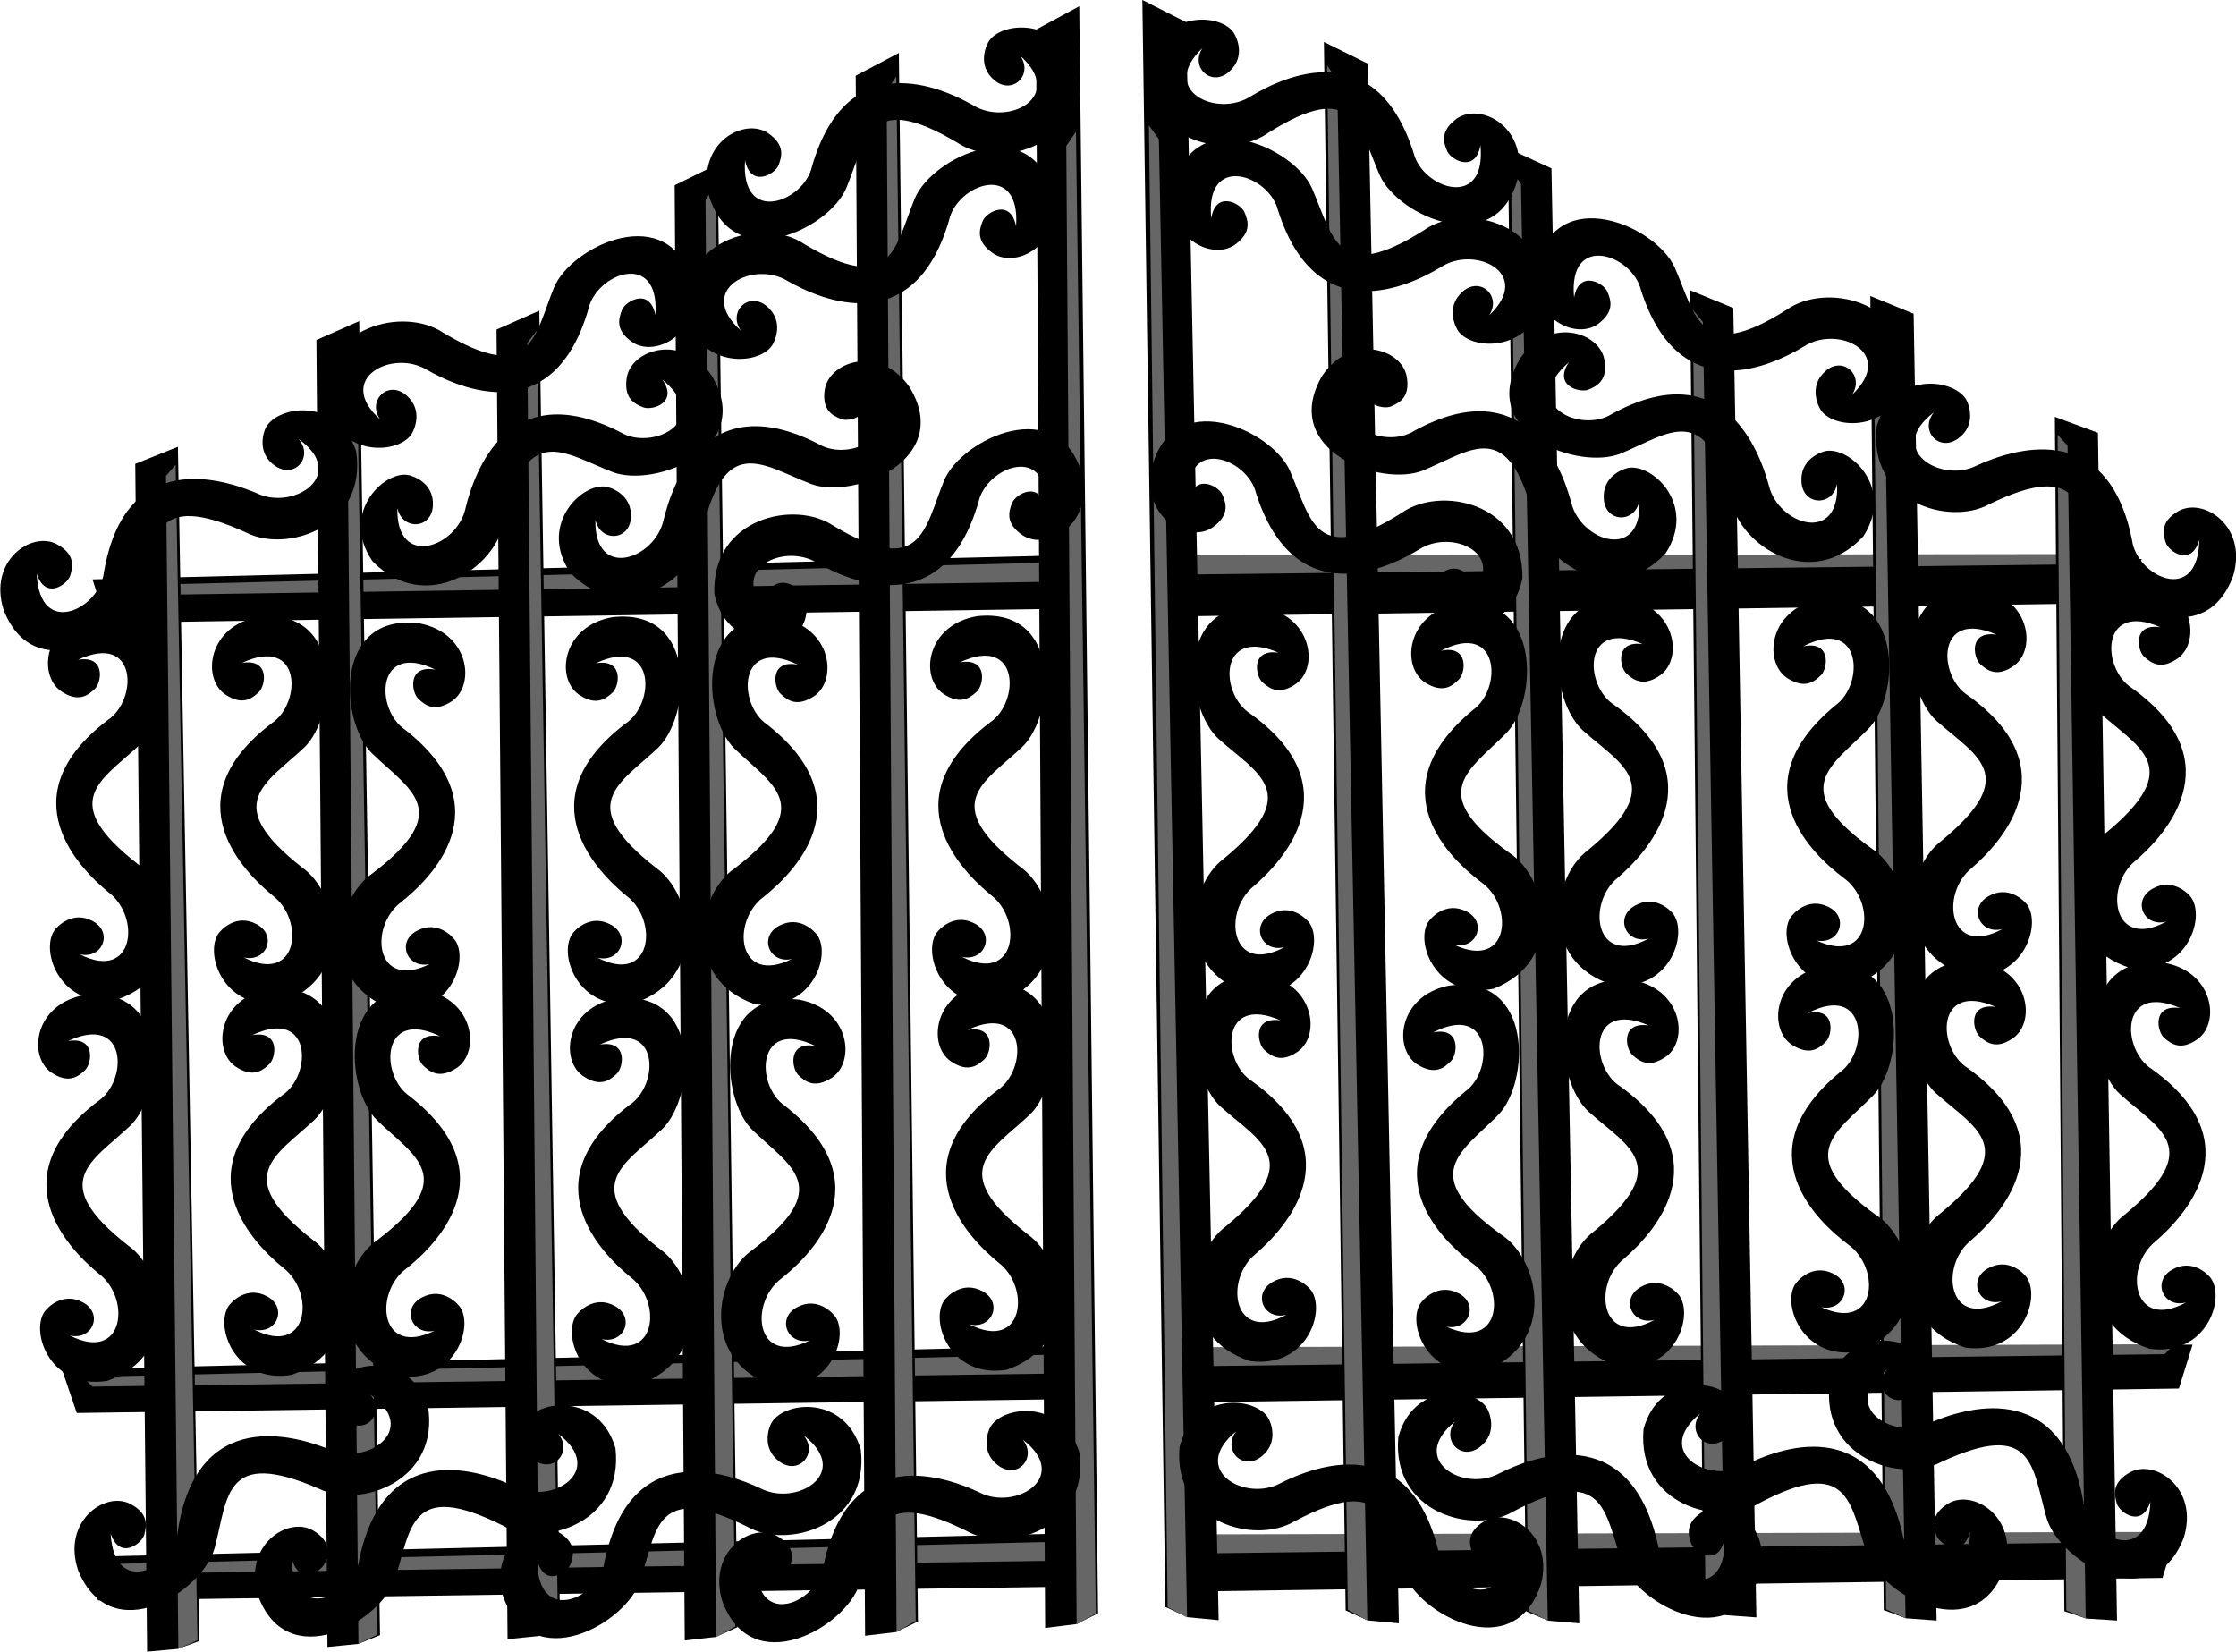 <svg xmlns="http://www.w3.org/2000/svg" viewBox="0 0 223.92 165.39"><path d="M2446.9-110.71l555.21-5.671-1.29-8.24-3.584-5.91-557.87 8.479z" stroke="#000" stroke-width="1.153" transform="matrix(.173 .001 -.002 .348 -412.81 98.25)"/><path d="M11.841 59.62l95.119-1.388-.69-1.919-95.336 2.344z" fill="#666"/><path d="M2440.8 116.98l563.52-5.671-1.309-8.24-3.638-5.91-566.23 8.479z" stroke="#000" stroke-width="1.161" transform="matrix(.179 .001 -.002 .348 -428.924 98.143)"/><path d="M9.255 138.857l99.985-1.356-.726-1.92L8.3 137.893z" fill="#666"/><g><path d="M2447 170.79l561.26-5.671-1.303-8.24-3.624-5.91-563.95 8.479z" stroke="#000" stroke-width="1.159" transform="matrix(.177 .001 -.002 .348 -422.903 98.183)"/><path d="M11.26 157.603l98.455-1.366-.715-1.92-98.679 2.323z" fill="#666"/></g><g><path d="M49.89 33.11l1.102 130.852 2.87-.285 2.063-.831L53.849 31.36z" stroke="#000" stroke-width=".33"/><path d="M52.805 34.326l1.16 129.51 1.92-.945L53.771 33.09z" fill="#666"/><path d="M31.852 34.155l1.105 130.591 2.87-.284 2.062-.829-2.077-131.224z" stroke="#000" stroke-width=".33"/><path d="M34.733 35.368l1.161 129.252 1.92-.943L35.7 34.134z" fill="#666"/><path d="M13.704 46.555l1.185 118.67 2.87-.257 2.061-.752-2.157-119.244z" stroke="#000" stroke-width=".314"/><path d="M16.62 47.66l1.24 117.452 1.92-.855-2.194-117.72z" fill="#666"/><path d="M103.936 3.075l.911 159.741 2.871-.352 2.063-1.017L107.9.933z" stroke="#000" stroke-width=".365"/><path d="M106.783 14.615l1.036 148.054 1.922-1.082-1.99-148.39z" fill="#666"/><path d="M85.875 7.688l.937 155.913 2.87-.343 2.064-.993L89.837 5.601z" stroke="#000" stroke-width=".36"/><path d="M88.79 9.131l.994 154.312 1.922-1.127-1.95-154.66z" fill="#666"/><path d="M67.737 18.66l1.007 145.42 2.87-.319 2.063-.925-1.979-146.125z" stroke="#000" stroke-width=".348"/><path d="M70.652 20.01l1.063 143.93 1.922-1.052L71.62 18.636z" fill="#666"/><path d="M7.796 66.074c2.807-.493 2.397 2.263 1.696 2.921-.701.659-1.664 1.389-3.398.207-2.336-1.64-1.669-6.88 3.415-7.75 8.6-.915 7.805 9.979 4.508 13.109-3.843 3.62-8.359 5.604-.191 11.993 3.762 2.64 5.135 11.057-2.108 13.55-5.626.892-7.68-4.746-6.307-6.88.266-.412 1.845-2.11 3.907-.967 2.061 1.144.894 3.846-1.344 3.301 5.473 2.783 6.156-3.724 2.918-6.183-2.837-2.323-10.202-9.581-.11-17.264 3.038-2 3.003-8.845-2.986-6.036z"/><path d="M6.811 104.253c2.807-.493 2.397 2.263 1.696 2.921-.701.659-1.664 1.389-3.398.207-2.336-1.64-1.669-6.879 3.415-7.75 8.6-.915 7.805 9.979 4.508 13.109-3.843 3.62-8.359 5.604-.191 11.993 3.762 2.64 5.135 11.058-2.108 13.55-5.626.892-7.68-4.746-6.307-6.88.266-.412 1.845-2.11 3.907-.967 2.061 1.144.894 3.846-1.344 3.301 5.473 2.783 6.156-3.725 2.918-6.183-2.837-2.323-10.202-9.58-.11-17.264 3.038-2 3.003-8.845-2.986-6.036zM43.607 67.058c-2.8-.531-2.426 2.23-1.734 2.898.692.667 1.645 1.41 3.394.251 2.358-1.609 1.76-6.856-3.31-7.794-8.588-1.03-7.938 9.874-4.684 13.047 3.795 3.672 8.284 5.715.033 11.995-3.798 2.59-5.282 10.988 1.927 13.577 5.613.967 7.743-4.643 6.398-6.795-.26-.416-1.817-2.135-3.894-1.019-2.076 1.116-.946 3.833 1.3 3.318-5.51 2.71-6.106-3.806-2.836-6.221 2.868-2.285 10.33-9.444.34-17.262-3.011-2.038-2.885-8.883 3.066-5.995z"/><path d="M44.093 103.781c-2.8-.53-2.426 2.23-1.734 2.898.692.668 1.646 1.41 3.395.252 2.358-1.61 1.76-6.856-3.311-7.794-8.587-1.03-7.937 9.873-4.683 13.047 3.795 3.671 8.284 5.715.032 11.995-3.797 2.59-5.281 10.988 1.928 13.577 5.613.966 7.743-4.644 6.397-6.796-.26-.416-1.817-2.135-3.893-1.019-2.077 1.117-.946 3.834 1.3 3.319-5.51 2.71-6.106-3.806-2.836-6.222 2.868-2.284 10.329-9.444.34-17.261-3.011-2.039-2.885-8.884 3.066-5.996zM59.657 66.42c2.807-.494 2.397 2.262 1.696 2.92-.701.659-1.664 1.389-3.398.207-2.336-1.64-1.669-6.879 3.415-7.75 8.6-.915 7.805 9.979 4.508 13.109-3.843 3.62-8.359 5.604-.191 11.993 3.762 2.64 5.135 11.058-2.108 13.55-5.626.892-7.68-4.746-6.307-6.88.266-.412 1.845-2.11 3.907-.967 2.061 1.144.894 3.846-1.344 3.301 5.473 2.783 6.156-3.724 2.918-6.183-2.837-2.323-10.202-9.58-.11-17.264 3.038-1.999 3.003-8.845-2.986-6.036z"/><path d="M60.065 104.608c2.807-.494 2.396 2.262 1.695 2.92-.7.66-1.664 1.389-3.398.207-2.336-1.64-1.669-6.879 3.415-7.75 8.6-.914 7.805 9.98 4.509 13.11-3.844 3.62-8.36 5.603-.192 11.992 3.762 2.641 5.135 11.058-2.108 13.55-5.626.893-7.68-4.745-6.307-6.88.266-.412 1.845-2.11 3.907-.966 2.061 1.144.895 3.845-1.344 3.3 5.474 2.784 6.156-3.724 2.918-6.183-2.837-2.322-10.202-9.58-.11-17.264 3.038-1.999 3.003-8.844-2.986-6.036zM96.136 66.325c2.807-.494 2.397 2.262 1.696 2.92-.701.659-1.664 1.389-3.398.207-2.336-1.64-1.669-6.879 3.415-7.75 8.6-.915 7.805 9.979 4.508 13.109-3.843 3.62-8.359 5.604-.192 11.993 3.763 2.641 5.135 11.058-2.108 13.55-5.625.892-7.68-4.746-6.306-6.88.265-.412 1.845-2.11 3.907-.966 2.061 1.143.894 3.845-1.344 3.3 5.473 2.783 6.156-3.724 2.918-6.183-2.837-2.323-10.202-9.58-.11-17.264 3.038-1.999 3.003-8.845-2.986-6.036z"/><path d="M96.9 103.139c2.808-.494 2.397 2.262 1.696 2.92-.7.66-1.664 1.39-3.398.208-2.336-1.641-1.668-6.88 3.415-7.75 8.6-.915 7.805 9.978 4.509 13.108-3.843 3.62-8.36 5.604-.192 11.994 3.762 2.64 5.135 11.057-2.108 13.55-5.626.892-7.68-4.746-6.307-6.88.266-.413 1.845-2.11 3.907-.967 2.062 1.144.895 3.846-1.344 3.3 5.474 2.784 6.156-3.724 2.918-6.183-2.837-2.322-10.202-9.58-.109-17.264 3.037-1.999 3.002-8.844-2.986-6.036zM24.224 66.389c2.806-.494 2.396 2.262 1.695 2.92-.7.659-1.664 1.389-3.398.207-2.336-1.64-1.669-6.879 3.415-7.75 8.6-.914 7.805 9.98 4.509 13.109-3.844 3.62-8.36 5.604-.192 11.993 3.762 2.641 5.135 11.058-2.108 13.55-5.626.892-7.68-4.745-6.307-6.88.266-.412 1.845-2.11 3.907-.966 2.061 1.143.895 3.845-1.344 3.3 5.474 2.784 6.156-3.724 2.918-6.183-2.837-2.322-10.202-9.58-.11-17.264 3.038-1.999 3.003-8.845-2.986-6.036z"/><path d="M25.263 103.656c2.807-.494 2.397 2.262 1.696 2.92-.701.659-1.664 1.389-3.398.207-2.336-1.64-1.669-6.879 3.415-7.75 8.6-.914 7.805 9.98 4.508 13.109-3.843 3.62-8.359 5.604-.191 11.993 3.762 2.641 5.135 11.058-2.108 13.55-5.626.892-7.68-4.745-6.307-6.88.266-.412 1.845-2.11 3.907-.966 2.061 1.143.894 3.845-1.344 3.3 5.473 2.784 6.156-3.724 2.918-6.183-2.837-2.322-10.202-9.58-.11-17.264 3.038-1.999 3.003-8.845-2.986-6.036zM79.88 66.554c-2.8-.53-2.426 2.23-1.734 2.898.692.668 1.645 1.41 3.394.252 2.358-1.61 1.76-6.856-3.31-7.794-8.588-1.03-7.938 9.873-4.684 13.047 3.795 3.671 8.284 5.715.033 11.995-3.798 2.59-5.282 10.988 1.927 13.577 5.613.966 7.743-4.644 6.398-6.796-.26-.416-1.817-2.135-3.894-1.019-2.076 1.117-.946 3.834 1.3 3.319-5.51 2.71-6.106-3.806-2.836-6.222 2.868-2.284 10.329-9.444.34-17.261-3.011-2.039-2.885-8.884 3.066-5.996z"/><path d="M81.68 104.752c-2.801-.531-2.427 2.23-1.735 2.898.692.667 1.645 1.41 3.395.252 2.357-1.61 1.76-6.857-3.311-7.795-8.588-1.03-7.938 9.874-4.683 13.047 3.794 3.672 8.283 5.715.032 11.995-3.797 2.59-5.282 10.988 1.927 13.577 5.614.967 7.743-4.643 6.398-6.795-.26-.416-1.817-2.135-3.893-1.019-2.077 1.116-.946 3.833 1.3 3.318-5.51 2.71-6.106-3.806-2.836-6.221 2.868-2.285 10.328-9.444.339-17.261-3.01-2.04-2.884-8.884 3.066-5.996zM3.677 57.438c.86 2.718 3.114 1.08 3.374.154.26-.926.462-2.118-1.388-3.109-2.534-1.313-6.871 1.7-5.293 6.61 3.164 8.05 12.456 2.31 13.708-2.06 1.434-5.082 1.105-10.004 10.546-5.715 4.081 2.116 12.179-.557 11.041-8.132-1.81-5.401-7.758-4.617-9.016-2.413-.243.427-1.019 2.612.949 3.912 1.967 1.3 3.824-.984 2.305-2.718 4.999 3.568-.457 7.18-4.134 5.446-3.37-1.442-13.212-4.618-15.36 7.884-.368 3.617-6.454 6.75-6.732.141zM74.612 16.044c.55 2.796 2.973 1.421 3.335.53.362-.89.696-2.052-1.03-3.244-2.371-1.589-7.019.919-6.001 5.975 2.241 8.353 12.119 3.69 13.852-.511 1.995-4.889 2.22-9.816 11.121-4.496 3.818 2.56 12.164.811 11.883-6.843-1.192-5.57-7.192-5.458-8.689-3.408-.29.396-1.305 2.481.504 3.993 1.81 1.512 3.91-.55 2.596-2.442 4.567 4.105-1.26 7.084-4.719 4.948-3.188-1.811-12.61-6.07-16.146 6.112-.772 3.553-7.171 5.984-6.707-.614z"/><path d="M101.752 22.653c-.55-2.796-2.973-1.42-3.335-.53-.362.89-.696 2.052 1.03 3.244 2.372 1.59 7.02-.918 6.002-5.974-2.242-8.354-12.12-3.691-13.853.51-1.995 4.89-2.22 9.817-11.12 4.496-3.819-2.56-12.165-.81-11.884 6.844 1.193 5.57 7.192 5.457 8.689 3.407.29-.396 1.305-2.48-.504-3.993-1.81-1.511-3.91.55-2.596 2.442-4.566-4.105 1.26-7.084 4.719-4.948 3.188 1.811 12.61 6.07 16.146-6.112.772-3.553 7.172-5.984 6.707.614z"/><path d="M65.633 31.554c-.55-2.797-2.974-1.422-3.336-.53-.362.89-.696 2.051 1.03 3.243 2.372 1.59 7.02-.918 6.002-5.974-2.242-8.354-12.12-3.69-13.853.51-1.994 4.89-2.22 9.817-11.12 4.496-3.819-2.56-12.165-.81-11.884 6.844 1.193 5.57 7.192 5.457 8.69 3.408.288-.397 1.304-2.482-.505-3.993-1.809-1.512-3.91.549-2.596 2.441-4.566-4.105 1.26-7.084 4.72-4.948 3.187 1.811 12.61 6.07 16.146-6.111.771-3.554 7.17-5.984 6.706.614z"/><path d="M66.32 38.001c1.656 2.32-1.008 3.137-1.904 2.789-.896-.349-1.97-.903-1.651-2.977.473-2.815 5.487-4.471 8.464-.26 4.534 7.366-5.638 11.345-9.883 9.72-4.924-1.907-8.661-5.126-10.905 4.997-.76 4.534-7.763 9.4-13.135 3.94-3.23-4.691.971-8.976 3.489-8.656.487.062 2.7.755 2.557 3.108s-3.084 2.465-3.558.21c-.151 6.14 6.015 3.95 6.838-.032.872-3.561 4.246-13.336 15.53-7.542 3.113 1.88 9.274-1.104 4.158-5.296zM11.078 153.57c.907 2.702 3.132 1.025 3.376.095.244-.93.425-2.125-1.441-3.084-2.557-1.269-6.841 1.82-5.178 6.701 3.303 7.993 12.494 2.092 13.67-2.299 1.346-5.106.932-10.02 10.446-5.896 4.117 2.044 12.167-.77 10.898-8.324-1.903-5.368-7.838-4.48-9.057-2.255-.235.43-.973 2.63 1.017 3.894 1.99 1.265 3.806-1.05 2.258-2.757 5.06 3.48-.333 7.188-4.04 5.517-3.395-1.383-13.29-4.387-15.22 8.15-.305 3.623-6.336 6.861-6.729.258z"/><path d="M29.23 156.124c.764 2.746 3.074 1.189 3.367.273s.536-2.1-1.277-3.156c-2.486-1.402-6.927 1.456-5.524 6.419 2.877 8.156 12.367 2.748 13.772-1.575 1.613-5.028 1.459-9.958 10.742-5.338 4.004 2.26 12.191-.126 11.322-7.737-1.617-5.461-7.59-4.888-8.925-2.73-.258.418-1.11 2.575.81 3.943 1.92 1.368 3.855-.848 2.4-2.634 4.869 3.742-.711 7.16-4.325 5.296-3.318-1.56-13.04-5.082-15.628 7.335-.496 3.602-6.69 6.518-6.734-.096z"/><path d="M53.803 156.288c.764 2.746 3.074 1.188 3.367.272s.536-2.1-1.277-3.155c-2.486-1.402-6.927 1.455-5.524 6.418 2.877 8.156 12.367 2.748 13.772-1.575 1.613-5.027 1.459-9.957 10.742-5.337 4.004 2.259 12.191-.127 11.322-7.737-1.617-5.462-7.59-4.889-8.925-2.73-.258.417-1.11 2.574.81 3.943 1.92 1.368 3.855-.849 2.4-2.635 4.869 3.742-.711 7.16-4.325 5.297-3.318-1.561-13.04-5.083-15.628 7.335-.496 3.602-6.69 6.518-6.734-.097z"/><path d="M75.73 156.695c.763 2.746 3.073 1.188 3.366.272s.536-2.1-1.277-3.155c-2.486-1.402-6.927 1.455-5.524 6.418 2.877 8.156 12.367 2.748 13.772-1.575 1.613-5.027 1.459-9.957 10.742-5.337 4.004 2.259 12.191-.127 11.322-7.738-1.617-5.46-7.59-4.888-8.925-2.729-.258.417-1.11 2.574.81 3.943 1.92 1.368 3.855-.849 2.4-2.635 4.869 3.742-.711 7.16-4.325 5.297-3.317-1.561-13.04-5.083-15.628 7.335-.496 3.602-6.69 6.518-6.734-.097zM86.153 39.177c1.656 2.32-1.008 3.138-1.904 2.79-.897-.35-1.97-.904-1.652-2.977.473-2.816 5.488-4.472 8.465-.26 4.533 7.365-5.639 11.344-9.884 9.72-4.924-1.908-8.66-5.127-10.904 4.997-.76 4.533-7.764 9.4-13.135 3.94-3.23-4.692.97-8.976 3.489-8.657.486.062 2.7.755 2.556 3.108s-3.084 2.466-3.557.21c-.152 6.14 6.014 3.95 6.837-.032.872-3.561 4.246-13.336 15.53-7.541 3.113 1.879 9.275-1.105 4.159-5.297z"/><path d="M104.697 50.881c-.55-2.796-2.973-1.421-3.335-.53-.362.89-.696 2.052 1.03 3.244 2.372 1.589 7.019-.919 6.001-5.975-2.241-8.353-12.119-3.69-13.852.511-1.995 4.89-2.22 9.816-11.12 4.496-3.819-2.56-12.165-.811-11.884 6.843 1.192 5.57 7.192 5.458 8.689 3.408.29-.396 1.305-2.481-.504-3.993-1.81-1.512-3.91.55-2.596 2.442-4.567-4.105 1.26-7.084 4.719-4.948 3.188 1.811 12.61 6.07 16.146-6.112.772-3.553 7.171-5.984 6.707.614z"/></g><g><path d="M2446.9-110.71l555.21-5.671-1.29-8.24-3.584-5.91-557.87 8.479z" stroke="#000" stroke-width="1.153" transform="matrix(-.173 .006 .011 .348 637.65 84.024)"/><path d="M212.14 56.464l-95.122 1.09.64-1.937 95.364-.14z" fill="#666"/><path d="M2440.8 116.98l563.52-5.671-1.309-8.24-3.638-5.91-566.23 8.479z" stroke="#000" stroke-width="1.161" transform="matrix(-.179 .006 .011 .348 653.757 83.497)"/><path d="M216.788 135.606l-99.985 1.248.675-1.938 100.24-.299z" fill="#666"/><g><path d="M2447 170.79l561.26-5.671-1.303-8.24-3.624-5.91-563.95 8.479z" stroke="#000" stroke-width="1.159" transform="matrix(-.177 .006 .011 .348 647.738 83.694)"/><path d="M215.271 154.398l-98.456 1.198.665-1.937 98.705-.249z" fill="#666"/></g><g><path d="M173.414 30.953l2.305 130.836-2.877-.21-2.083-.777-1.348-131.494z" stroke="#000" stroke-width=".33"/><path d="M170.531 32.245l2.214 129.495-1.945-.894-1.266-129.812z" fill="#666"/><path d="M191.473 31.529l2.295 130.575-2.876-.21-2.083-.775-1.34-131.233z" stroke="#000" stroke-width=".33"/><path d="M188.624 32.816l2.205 129.238-1.945-.892-1.257-129.554z" fill="#666"/><path d="M209.937 43.451l1.906 118.66-2.876-.18-2.08-.7-.948-119.259z" stroke="#000" stroke-width=".314"/><path d="M207.05 44.632l1.82 117.445-1.943-.805-.87-117.737z" fill="#666"/><path d="M118.604 2.336l3.249 159.71-2.88-.277-2.088-.963L114.587.298z" stroke="#000" stroke-width=".365"/><path d="M116.058 13.946l2.82 148.03-1.95-1.03-1.873-148.392z" fill="#666"/><path d="M136.779 6.478l3.123 155.883-2.878-.268-2.089-.939-2.17-156.66z" stroke="#000" stroke-width=".36"/><path d="M133.903 7.996l3.024 154.285-1.95-1.077-2.08-154.657z" fill="#666"/><path d="M155.196 16.974l2.78 145.395-2.877-.244-2.086-.87-1.827-146.127z" stroke="#000" stroke-width=".348"/><path d="M152.318 18.399l2.684 143.907-1.948-1-1.738-144.256z" fill="#666"/><path d="M216.351 62.81c-2.819-.42-2.336 2.325-1.619 2.965.718.64 1.7 1.344 3.402.118 2.293-1.701 1.49-6.92-3.615-7.658-8.62-.691-7.542 10.178-4.166 13.22 3.936 3.52 8.502 5.385.504 11.985-3.692 2.738-4.845 11.187 2.46 13.49 5.647.746 7.555-4.944 6.126-7.041-.277-.405-1.9-2.062-3.93-.865-2.032 1.197-.795 3.868 1.429 3.265-5.4 2.924-6.251-3.563-3.079-6.105 2.776-2.396 9.95-9.844-.34-17.262-3.088-1.918-3.231-8.763 2.828-6.111z"/><path d="M218.33 100.95c-2.819-.42-2.337 2.325-1.619 2.965.718.64 1.7 1.344 3.402.118 2.293-1.7 1.49-6.92-3.615-7.658-8.621-.69-7.543 10.178-4.166 13.221 3.936 3.52 8.502 5.385.504 11.984-3.692 2.738-4.845 11.188 2.46 13.491 5.647.745 7.554-4.944 6.125-7.042-.276-.405-1.899-2.062-3.93-.865-2.031 1.198-.794 3.868 1.43 3.265-5.4 2.925-6.252-3.563-3.079-6.105 2.776-2.396 9.95-9.843-.34-17.261-3.089-1.92-3.231-8.764 2.828-6.112zM180.579 64.726c2.785-.604 2.483 2.166 1.809 2.852-.675.685-1.608 1.452-3.387.34-2.4-1.548-1.939-6.808 3.107-7.878 8.557-1.253 8.191 9.664 5.02 12.92-3.697 3.77-8.131 5.93.28 11.992 3.864 2.491 5.567 10.847-1.573 13.623-5.586 1.112-7.86-4.44-6.572-6.627.25-.422 1.76-2.181 3.866-1.12 2.105 1.062 1.045 3.808-1.213 3.352 5.579 2.565 6.004-3.964 2.672-6.294-2.926-2.209-10.57-9.172-.788-17.246 2.956-2.117 2.652-8.956-3.222-5.914z"/><path d="M181.048 101.45c2.786-.604 2.484 2.166 1.81 2.851-.675.686-1.609 1.453-3.388.34-2.398-1.547-1.938-6.808 3.108-7.877 8.557-1.253 8.191 9.663 5.02 12.92-3.697 3.77-8.132 5.929.28 11.992 3.864 2.49 5.566 10.847-1.573 13.622-5.586 1.113-7.86-4.44-6.572-6.626.249-.423 1.76-2.182 3.865-1.12 2.105 1.062 1.046 3.807-1.213 3.351 5.58 2.566 6.005-3.964 2.673-6.293-2.926-2.21-10.57-9.172-.788-17.247 2.956-2.116 2.652-8.955-3.222-5.913zM164.517 64.506c-2.819-.42-2.336 2.324-1.619 2.964.718.64 1.7 1.344 3.402.118 2.293-1.7 1.49-6.92-3.615-7.658-8.62-.69-7.542 10.178-4.166 13.221 3.936 3.52 8.502 5.385.504 11.985-3.692 2.737-4.845 11.187 2.46 13.49 5.647.745 7.554-4.944 6.126-7.042-.277-.405-1.9-2.062-3.93-.865-2.032 1.198-.795 3.868 1.429 3.265-5.4 2.925-6.251-3.563-3.079-6.105 2.776-2.396 9.95-9.843-.34-17.261-3.088-1.92-3.231-8.763 2.828-6.112z"/><path d="M165.104 102.692c-2.819-.42-2.336 2.324-1.618 2.964.717.64 1.7 1.344 3.401.118 2.293-1.701 1.49-6.92-3.615-7.658-8.62-.691-7.542 10.178-4.166 13.221 3.936 3.52 8.502 5.385.504 11.984-3.692 2.738-4.845 11.188 2.46 13.49 5.647.746 7.555-4.943 6.126-7.04-.276-.406-1.9-2.063-3.93-.866-2.032 1.197-.795 3.868 1.429 3.265-5.4 2.925-6.251-3.563-3.079-6.105 2.776-2.396 9.95-9.843-.34-17.261-3.088-1.92-3.231-8.764 2.829-6.112zM128.048 65.36c-2.819-.42-2.336 2.325-1.619 2.965.718.64 1.7 1.344 3.402.118 2.293-1.7 1.49-6.92-3.615-7.658-8.62-.69-7.542 10.178-4.166 13.221 3.936 3.52 8.502 5.385.504 11.985-3.692 2.737-4.845 11.187 2.46 13.49 5.647.745 7.555-4.944 6.126-7.042-.277-.405-1.9-2.062-3.93-.865-2.032 1.198-.795 3.868 1.429 3.265-5.4 2.925-6.251-3.563-3.079-6.105 2.776-2.396 9.95-9.843-.34-17.261-3.088-1.92-3.231-8.764 2.828-6.112z"/><path d="M128.243 102.183c-2.82-.42-2.337 2.324-1.62 2.964.719.64 1.7 1.344 3.403.118 2.292-1.701 1.489-6.92-3.615-7.658-8.621-.691-7.543 10.178-4.166 13.22 3.936 3.52 8.502 5.385.504 11.985-3.693 2.738-4.846 11.187 2.46 13.49 5.647.746 7.554-4.944 6.125-7.041-.276-.406-1.9-2.062-3.93-.865-2.031 1.197-.795 3.868 1.43 3.265-5.4 2.924-6.252-3.563-3.08-6.105 2.777-2.396 9.95-9.844-.34-17.262-3.088-1.919-3.23-8.763 2.829-6.111zM199.938 63.553c-2.819-.42-2.337 2.324-1.619 2.964.718.64 1.7 1.344 3.402.118 2.293-1.701 1.49-6.92-3.615-7.658-8.621-.691-7.543 10.178-4.166 13.22 3.936 3.52 8.502 5.385.504 11.985-3.692 2.738-4.845 11.187 2.46 13.49 5.647.746 7.554-4.944 6.125-7.041-.276-.406-1.899-2.062-3.93-.865-2.031 1.197-.794 3.868 1.43 3.265-5.4 2.924-6.252-3.563-3.079-6.105 2.776-2.396 9.95-9.844-.34-17.262-3.089-1.919-3.232-8.763 2.828-6.111z"/><path d="M199.869 100.834c-2.82-.42-2.337 2.324-1.619 2.964.718.64 1.7 1.344 3.402.118 2.292-1.7 1.49-6.92-3.615-7.658-8.621-.691-7.543 10.178-4.166 13.221 3.936 3.52 8.502 5.385.504 11.984-3.693 2.738-4.845 11.188 2.46 13.491 5.647.745 7.554-4.944 6.125-7.042-.276-.405-1.9-2.062-3.93-.865-2.031 1.197-.795 3.868 1.43 3.265-5.4 2.925-6.252-3.563-3.08-6.105 2.777-2.396 9.95-9.843-.34-17.261-3.088-1.92-3.23-8.764 2.829-6.112zM144.305 65.167c2.786-.604 2.484 2.166 1.81 2.852-.675.685-1.609 1.453-3.388.34-2.399-1.547-1.938-6.808 3.107-7.878 8.558-1.253 8.192 9.664 5.021 12.92-3.698 3.77-8.132 5.93.28 11.993 3.864 2.49 5.566 10.846-1.573 13.622-5.586 1.113-7.861-4.44-6.572-6.626.249-.423 1.76-2.182 3.865-1.12 2.105 1.062 1.046 3.807-1.213 3.35 5.58 2.566 6.005-3.963 2.673-6.293-2.926-2.209-10.571-9.172-.788-17.246 2.956-2.117 2.651-8.956-3.222-5.914z"/><path d="M143.5 103.398c2.786-.603 2.484 2.167 1.81 2.852-.674.686-1.608 1.453-3.387.34-2.399-1.547-1.938-6.808 3.107-7.877 8.557-1.253 8.191 9.663 5.021 12.92-3.698 3.77-8.132 5.929.28 11.992 3.863 2.49 5.566 10.847-1.573 13.622-5.586 1.113-7.861-4.44-6.573-6.626.25-.423 1.761-2.182 3.866-1.12 2.105 1.062 1.045 3.807-1.213 3.351 5.579 2.566 6.005-3.964 2.673-6.293-2.927-2.21-10.571-9.172-.789-17.247 2.957-2.116 2.652-8.955-3.221-5.914zM220.244 54.07c-.788 2.739-3.084 1.16-3.368.241-.284-.918-.517-2.104 1.306-3.143 2.5-1.379 6.913 1.52 5.464 6.47-2.954 8.129-12.392 2.632-13.757-1.703-1.566-5.043-1.366-9.971-10.692-5.438-4.025 2.221-12.189-.24-11.25-7.842 1.67-5.446 7.637-4.818 8.951-2.646.254.42 1.087 2.584-.846 3.934-1.933 1.35-3.848-.884-2.376-2.656-4.903 3.696.644 7.166 4.275 5.336 3.332-1.53 13.087-4.96 15.56 7.48.462 3.607 6.628 6.58 6.733-.033zM148.256 14.537c-.477 2.81-2.935 1.498-3.32.617-.385-.88-.75-2.033.945-3.27 2.33-1.65 7.04.736 6.155 5.817-2.023 8.409-12.019 4.004-13.861-.15-2.122-4.836-2.475-9.755-11.234-4.205-3.75 2.658-12.14 1.127-12.058-6.532 1.048-5.598 7.048-5.643 8.598-3.633.3.389 1.369 2.447-.4 4.005-1.77 1.558-3.923-.447-2.659-2.373-4.458 4.223 1.444 7.048 4.846 4.823 3.14-1.893 12.449-6.396 16.3 5.69.864 3.531 7.325 5.795 6.689-.789z"/><path d="M121.297 21.851c.477-2.81 2.935-1.498 3.32-.617.385.88.75 2.033-.945 3.27-2.33 1.65-7.04-.736-6.155-5.817 2.023-8.408 12.019-4.004 13.861.15 2.121 4.836 2.475 9.756 11.234 4.205 3.75-2.658 12.14-1.127 12.058 6.532-1.048 5.599-7.048 5.643-8.598 3.633-.3-.389-1.369-2.447.4-4.005 1.77-1.558 3.923.447 2.659 2.373 4.458-4.222-1.444-7.048-4.846-4.823-3.14 1.893-12.449 6.396-16.3-5.69-.864-3.531-7.325-5.795-6.689.789z"/><path d="M157.636 29.808c.477-2.81 2.935-1.499 3.32-.618.385.882.75 2.034-.945 3.27-2.33 1.65-7.04-.735-6.155-5.816 2.024-8.409 12.02-4.005 13.861.15 2.122 4.835 2.475 9.755 11.234 4.205 3.75-2.659 12.14-1.128 12.058 6.531-1.047 5.6-7.048 5.643-8.598 3.633-.3-.388-1.369-2.446.4-4.005 1.77-1.558 3.923.448 2.659 2.374 4.458-4.223-1.444-7.049-4.846-4.824-3.14 1.894-12.449 6.397-16.3-5.689-.864-3.532-7.325-5.795-6.688.789z"/><path d="M157.116 36.27c-1.594 2.363 1.09 3.11 1.977 2.74.886-.373 1.945-.955 1.573-3.02-.546-2.801-5.602-4.326-8.469-.039-4.34 7.481 5.933 11.194 10.134 9.459 4.872-2.035 8.524-5.35 11.03 4.712.879 4.512 8.006 9.195 13.234 3.596 3.107-4.774-1.205-8.947-3.713-8.562-.485.074-2.68.825-2.475 3.173s3.147 2.385 3.562.118c.31 6.133-5.91 4.104-6.836.146-.965-3.538-4.593-13.221-15.721-7.135-3.063 1.96-9.3-.862-4.295-5.187zM215.35 150.362c-.837 2.724-3.105 1.106-3.373.182-.268-.923-.48-2.113 1.36-3.12 2.523-1.335 6.886 1.64 5.35 6.564-3.094 8.076-12.435 2.416-13.725-1.942-1.478-5.07-1.192-9.993-10.596-5.623-4.062 2.151-12.183-.452-11.11-8.037 1.762-5.416 7.718-4.683 8.994-2.49.247.425 1.042 2.603-.914 3.92-1.956 1.316-3.833-.951-2.33-2.698-4.966 3.61.52 7.177 4.182 5.41 3.358-1.471 13.171-4.732 15.427 7.75.4 3.614 6.513 6.695 6.734.084z"/><path d="M197.27 153.388c-.692 2.764-3.042 1.268-3.359.36s-.59-2.085 1.194-3.188c2.45-1.466 6.963 1.275 5.69 6.272-2.664 8.229-12.291 3.07-13.809-1.215-1.743-4.984-1.717-9.917-10.877-5.056-3.944 2.362-12.19.19-11.52-7.44 1.475-5.502 7.46-5.085 8.852-2.961.268.41 1.177 2.544-.707 3.962-1.884 1.418-3.877-.747-2.468-2.57-4.77 3.867.897 7.138 4.46 5.181 3.277-1.646 12.904-5.42 15.815 6.926.59 3.588 6.857 6.341 6.729-.272z"/><path d="M172.709 154.19c-.692 2.766-3.042 1.269-3.358.36s-.591-2.084 1.194-3.187c2.45-1.466 6.963 1.275 5.69 6.273-2.664 8.228-12.292 3.069-13.81-1.216-1.742-4.984-1.717-9.916-10.877-5.056-3.943 2.362-12.19.19-11.519-7.44 1.475-5.501 7.46-5.084 8.851-2.96.269.41 1.177 2.544-.706 3.961-1.884 1.418-3.877-.747-2.468-2.57-4.77 3.867.897 7.139 4.46 5.182 3.276-1.647 12.904-5.42 15.814 6.925.59 3.588 6.858 6.342 6.73-.272z"/><path d="M150.801 155.169c-.691 2.764-3.042 1.268-3.358.36s-.591-2.085 1.194-3.188c2.45-1.466 6.963 1.275 5.69 6.272-2.664 8.229-12.292 3.07-13.81-1.215-1.742-4.984-1.717-9.917-10.876-5.056-3.944 2.362-12.19.19-11.52-7.44 1.475-5.502 7.46-5.085 8.851-2.961.27.41 1.177 2.544-.706 3.962-1.884 1.418-3.877-.747-2.468-2.57-4.77 3.867.897 7.138 4.46 5.181 3.276-1.646 12.904-5.42 15.815 6.926.59 3.588 6.857 6.341 6.728-.272zM137.321 37.963c-1.594 2.362 1.09 3.11 1.977 2.738.886-.371 1.945-.954 1.573-3.018-.547-2.802-5.602-4.327-8.469-.04-4.34 7.481 5.933 11.194 10.134 9.46 4.872-2.035 8.524-5.35 11.03 4.711.879 4.512 8.006 9.195 13.234 3.596 3.107-4.773-1.205-8.947-3.713-8.562-.485.074-2.68.825-2.475 3.174s3.147 2.384 3.562.117c.31 6.133-5.91 4.104-6.836.146-.965-3.538-4.593-13.22-15.721-7.135-3.063 1.96-9.3-.862-4.295-5.187z"/><path d="M119.088 50.146c.477-2.81 2.935-1.499 3.32-.618.385.882.75 2.034-.945 3.27-2.33 1.65-7.04-.735-6.155-5.816 2.024-8.409 12.02-4.005 13.861.15 2.122 4.835 2.475 9.755 11.234 4.205 3.75-2.659 12.14-1.128 12.058 6.531-1.047 5.6-7.048 5.643-8.598 3.633-.3-.388-1.369-2.446.4-4.005 1.77-1.558 3.923.448 2.659 2.374 4.458-4.223-1.444-7.049-4.846-4.824-3.14 1.894-12.449 6.397-16.3-5.689-.864-3.532-7.325-5.795-6.688.789z"/></g></g></svg>